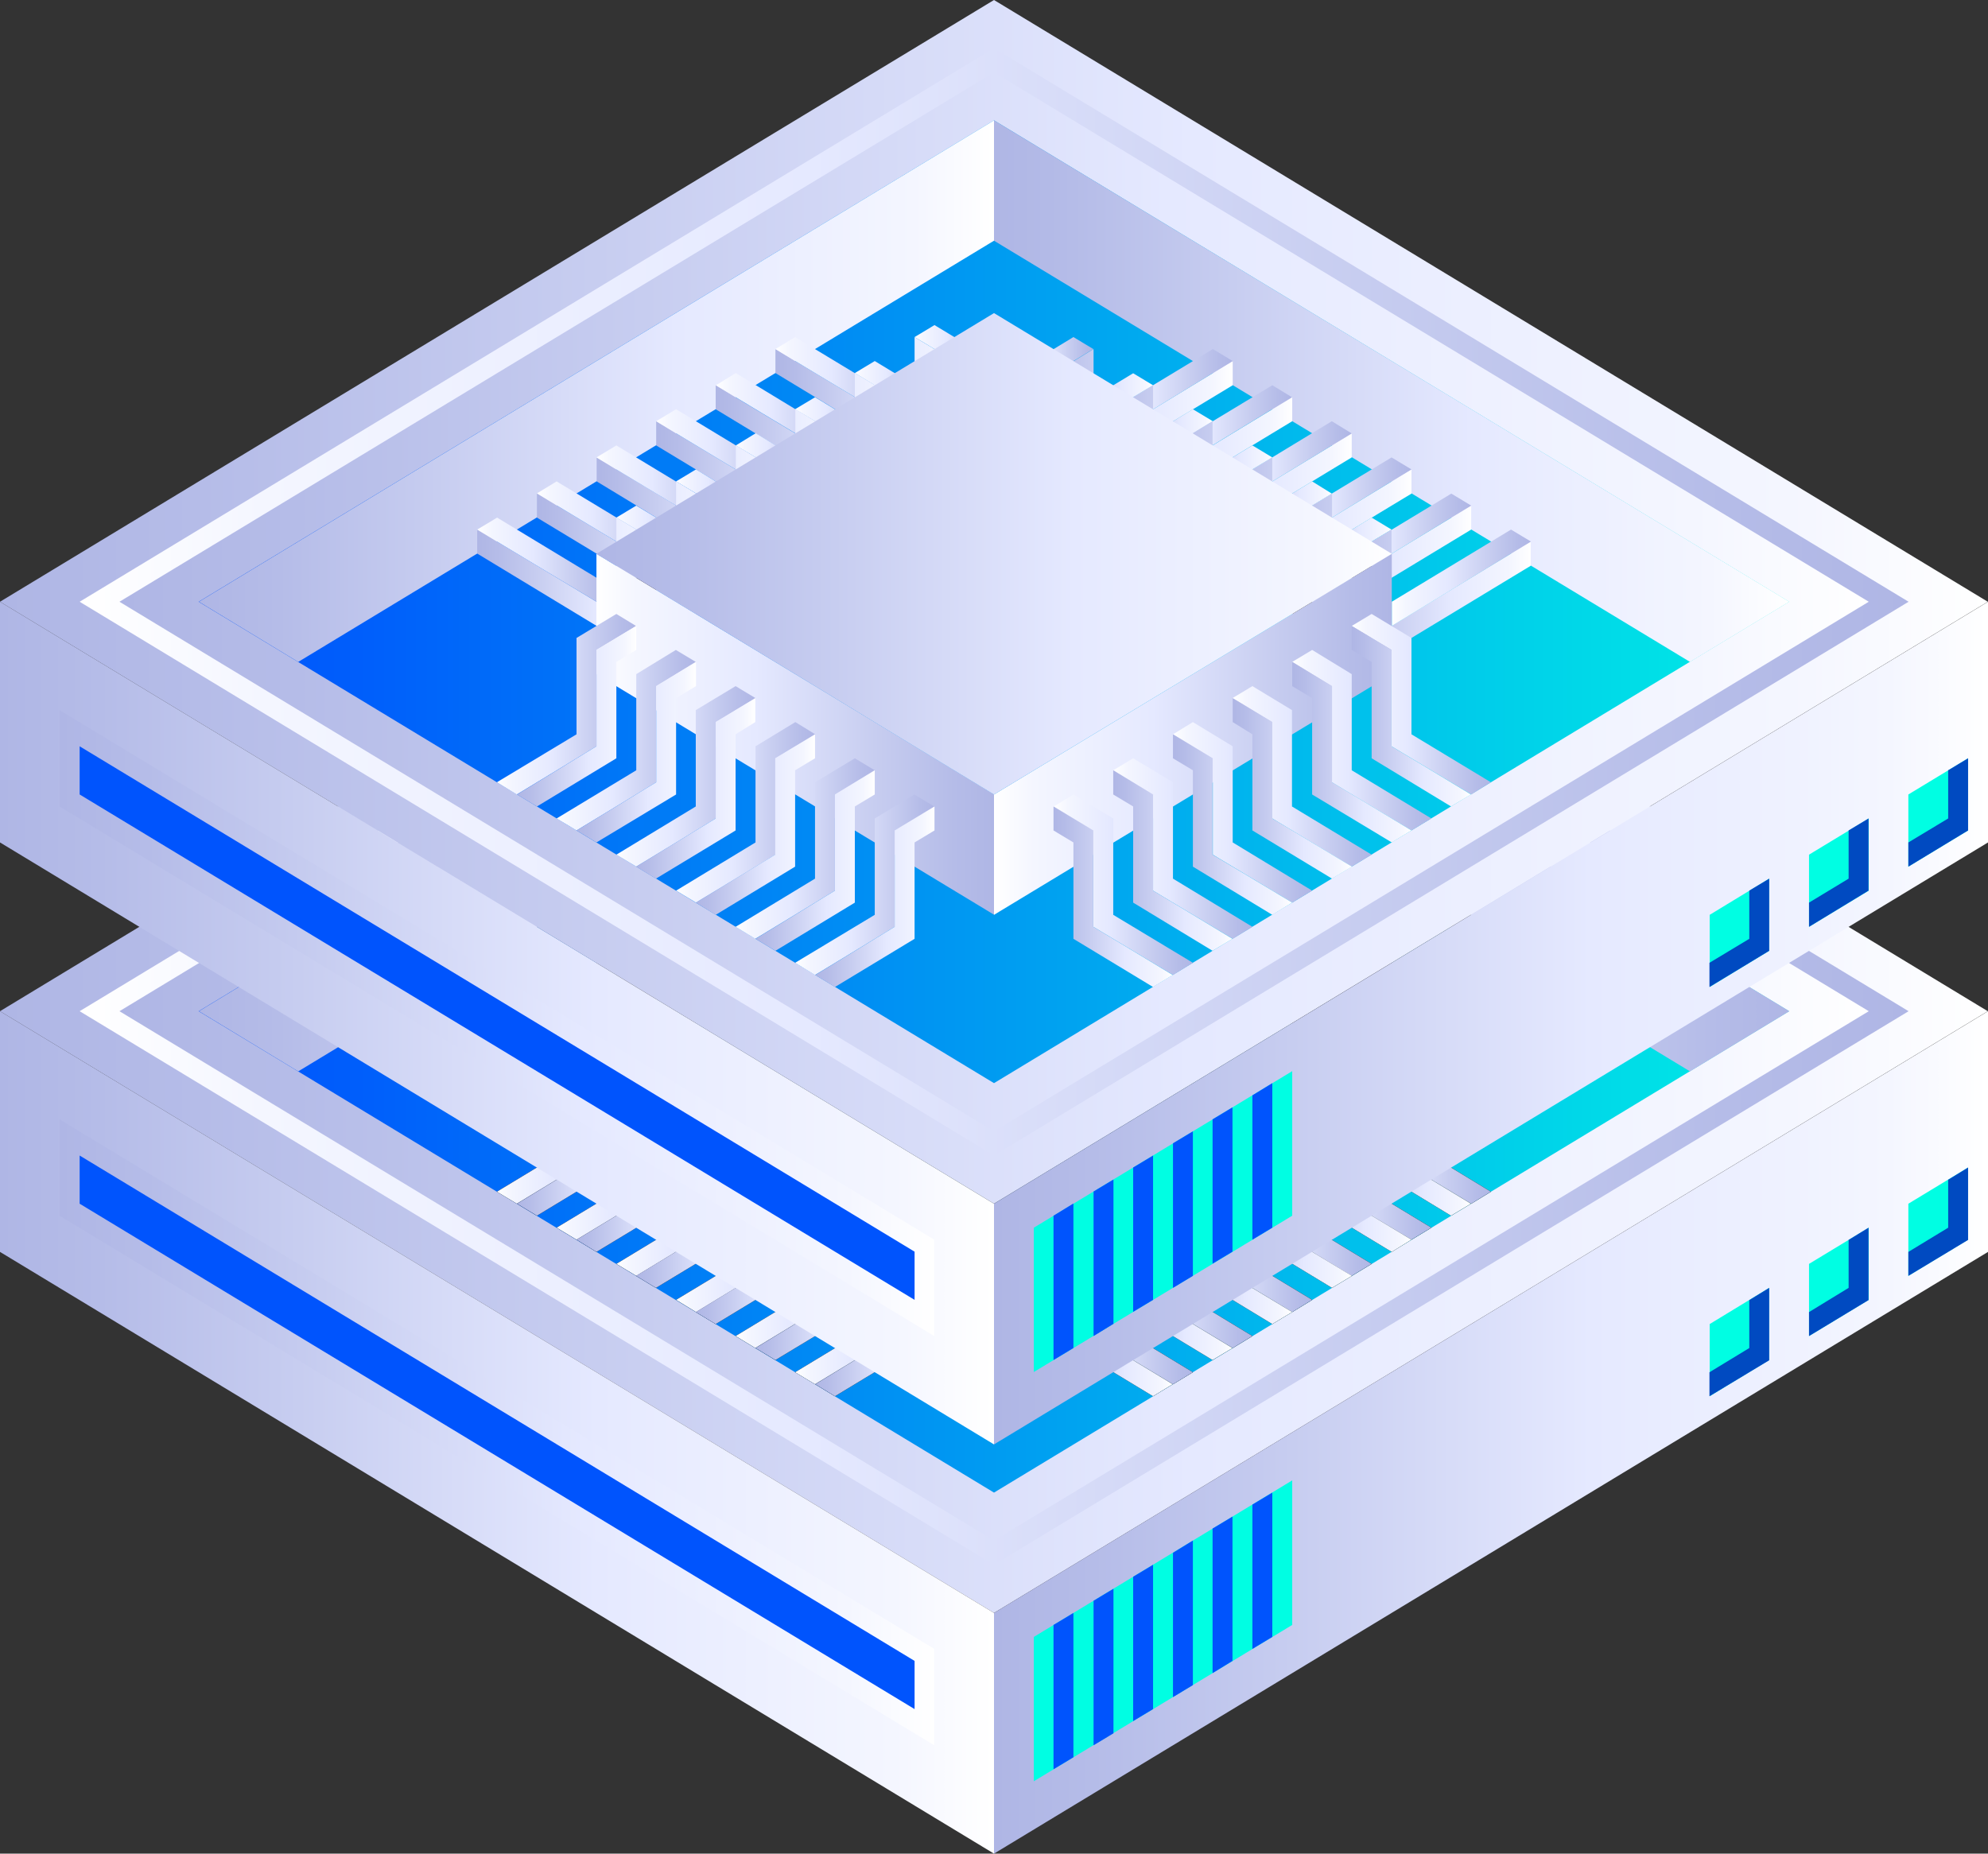 <?xml version="1.0" encoding="UTF-8"?><svg id="b" xmlns="http://www.w3.org/2000/svg" xmlns:xlink="http://www.w3.org/1999/xlink" viewBox="0 0 878.6 819.4"><rect x="0" y="0" width="878.6" height="819.4" fill="#333333" stroke="none"/><defs><linearGradient id="d" x1="0" y1="374.45" x2="878.5" y2="374.45" gradientTransform="translate(0 821.4) scale(1 -1)" gradientUnits="userSpaceOnUse"><stop offset="0" stop-color="#afb6e5"/><stop offset=".1" stop-color="#b5bce8"/><stop offset=".3" stop-color="#c7cdf0"/><stop offset=".6" stop-color="#e5e9ff"/><stop offset=".9" stop-color="#f4f6ff"/><stop offset="1" stop-color="#fff"/></linearGradient><linearGradient id="e" x1="843.5" y1="374.45" x2="35.2" y2="374.45" xlink:href="#d"/><linearGradient id="f" x1="52.8" x2="825.9" xlink:href="#d"/><linearGradient id="g" y1="188.2" x2="439.3" y2="188.2" xlink:href="#d"/><linearGradient id="h" x1="439.3" y1="188.2" x2="878.6" y2="188.2" xlink:href="#d"/><linearGradient id="i" x1="26.3" y1="188.25" x2="412.9" y2="188.25" xlink:href="#d"/><linearGradient id="j" x1="790.7" y1="374.45" x2="87.8" y2="374.45" gradientTransform="translate(0 821.4) scale(1 -1)" gradientUnits="userSpaceOnUse"><stop offset="0" stop-color="#00fee3"/><stop offset="0" stop-color="#00ede5"/><stop offset=".4" stop-color="#00abef"/><stop offset=".7" stop-color="#007cf6"/><stop offset=".9" stop-color="#005efb"/><stop offset="1" stop-color="#0054fd"/></linearGradient><linearGradient id="k" x1="87.9" y1="467.55" x2="439.3" y2="467.55" xlink:href="#d"/><linearGradient id="l" x1="790.8" y1="467.55" x2="439.3" y2="467.55" xlink:href="#d"/><linearGradient id="m" x1="281.1" y1="329.2" x2="219.6" y2="329.2" xlink:href="#d"/><linearGradient id="n" x1="228.5" y1="323.9" x2="281.2" y2="323.9" xlink:href="#d"/><linearGradient id="o" x1="307.5" y1="313.3" x2="246" y2="313.3" xlink:href="#d"/><linearGradient id="p" x1="254.8" y1="307.9" x2="307.6" y2="307.9" xlink:href="#d"/><linearGradient id="q" x1="333.9" y1="297.3" x2="272.4" y2="297.3" xlink:href="#d"/><linearGradient id="r" x1="281.1" y1="292" x2="333.8" y2="292" xlink:href="#d"/><linearGradient id="s" x1="360.3" y1="281.3" x2="298.8" y2="281.3" xlink:href="#d"/><linearGradient id="t" x1="307.5" y1="276" x2="360.2" y2="276" xlink:href="#d"/><linearGradient id="u" x1="386.6" y1="265.4" x2="325.1" y2="265.4" xlink:href="#d"/><linearGradient id="v" x1="333.9" y1="260.1" x2="386.6" y2="260.1" xlink:href="#d"/><linearGradient id="w" x1="412.9" y1="249.4" x2="351.4" y2="249.4" xlink:href="#d"/><linearGradient id="x" x1="360.3" y1="244.1" x2="413" y2="244.1" xlink:href="#d"/><linearGradient id="y" x1="658.9" y1="329.2" x2="597.4" y2="329.2" xlink:href="#d"/><linearGradient id="z" x1="597.4" y1="323.9" x2="650.1" y2="323.9" xlink:href="#d"/><linearGradient id="aa" x1="632.6" y1="313.3" x2="571.1" y2="313.3" xlink:href="#d"/><linearGradient id="ab" x1="571.1" y1="307.9" x2="623.8" y2="307.9" xlink:href="#d"/><linearGradient id="ac" x1="606.2" y1="297.3" x2="544.7" y2="297.3" xlink:href="#d"/><linearGradient id="ad" x1="544.8" y1="292" x2="597.5" y2="292" xlink:href="#d"/><linearGradient id="ae" x1="579.9" y1="281.3" x2="518.4" y2="281.3" xlink:href="#d"/><linearGradient id="af" x1="518.4" y1="276" x2="571.1" y2="276" xlink:href="#d"/><linearGradient id="ag" x1="553.5" y1="265.4" x2="492" y2="265.4" xlink:href="#d"/><linearGradient id="ah" x1="492" y1="260.1" x2="544.7" y2="260.1" xlink:href="#d"/><linearGradient id="ai" x1="527.2" y1="249.4" x2="465.7" y2="249.4" xlink:href="#d"/><linearGradient id="aj" x1="465.6" y1="244.1" x2="518.3" y2="244.1" xlink:href="#d"/><linearGradient id="ak" y1="555.35" y2="555.35" xlink:href="#d"/><linearGradient id="al" x1="843.5" y1="555.35" x2="35.2" y2="555.35" xlink:href="#d"/><linearGradient id="am" x1="52.8" y1="555.35" x2="825.9" y2="555.35" xlink:href="#d"/><linearGradient id="an" y1="369.15" x2="439.3" y2="369.15" xlink:href="#d"/><linearGradient id="ao" x1="439.3" y1="369.15" x2="878.6" y2="369.15" xlink:href="#d"/><linearGradient id="ap" x1="26.3" y1="369.15" x2="412.9" y2="369.15" xlink:href="#d"/><linearGradient id="aq" y1="555.4" y2="555.4" xlink:href="#j"/><linearGradient id="ar" x1="87.9" y1="648.5" x2="439.3" y2="648.5" xlink:href="#d"/><linearGradient id="as" x1="439.3" y1="648.5" x2="790.8" y2="648.5" xlink:href="#d"/><linearGradient id="at" x1="439.3" y1="667.1" x2="404.2" y2="667.1" xlink:href="#d"/><linearGradient id="au" x1="342.7" y1="643.15" x2="430.5" y2="643.15" xlink:href="#d"/><linearGradient id="av" x1="404.2" y1="651.15" x2="342.7" y2="651.15" xlink:href="#d"/><linearGradient id="aw" x1="413" y1="651.15" x2="377.8" y2="651.15" xlink:href="#d"/><linearGradient id="ax" x1="316.3" y1="627.2" x2="404.2" y2="627.2" xlink:href="#d"/><linearGradient id="ay" x1="377.9" y1="635.2" x2="316.4" y2="635.2" xlink:href="#d"/><linearGradient id="az" x1="386.6" y1="635.15" x2="351.4" y2="635.15" xlink:href="#d"/><linearGradient id="ba" x1="290" y1="611.25" x2="377.9" y2="611.25" xlink:href="#d"/><linearGradient id="bb" x1="351.5" y1="619.2" x2="290" y2="619.2" xlink:href="#d"/><linearGradient id="bc" x1="360.3" y1="619.25" x2="325.2" y2="619.25" xlink:href="#d"/><linearGradient id="bd" x1="263.7" y1="595.25" x2="351.5" y2="595.25" xlink:href="#d"/><linearGradient id="be" x1="325.1" y1="603.25" x2="263.6" y2="603.25" xlink:href="#d"/><linearGradient id="bf" x1="333.9" y1="603.25" x2="298.8" y2="603.25" xlink:href="#d"/><linearGradient id="bg" x1="237.3" y1="579.35" x2="325.1" y2="579.35" xlink:href="#d"/><linearGradient id="bh" x1="298.8" y1="587.3" x2="237.3" y2="587.3" xlink:href="#d"/><linearGradient id="bi" x1="307.6" y1="587.3" x2="272.4" y2="587.3" xlink:href="#d"/><linearGradient id="bj" x1="210.9" y1="563.35" x2="298.8" y2="563.35" xlink:href="#d"/><linearGradient id="bk" x1="272.4" y1="571.35" x2="210.9" y2="571.35" xlink:href="#d"/><linearGradient id="bl" x1="439.4" y1="496.8" x2="263.6" y2="496.8" xlink:href="#d"/><linearGradient id="bm" x1="483.2" y1="661.75" x2="448.1" y2="661.75" xlink:href="#d"/><linearGradient id="bn" x1="456.9" y1="637.85" x2="544.8" y2="637.85" xlink:href="#d"/><linearGradient id="bo" x1="544.8" y1="645.8" x2="483.3" y2="645.8" xlink:href="#d"/><linearGradient id="bp" x1="474.5" y1="645.8" x2="509.6" y2="645.8" xlink:href="#d"/><linearGradient id="bq" x1="483.3" y1="621.85" x2="571.1" y2="621.85" xlink:href="#d"/><linearGradient id="br" x1="571" y1="629.85" x2="509.5" y2="629.85" xlink:href="#d"/><linearGradient id="bs" x1="500.8" y1="629.85" x2="536" y2="629.85" xlink:href="#d"/><linearGradient id="bt" x1="509.5" y1="605.9" x2="597.4" y2="605.9" xlink:href="#d"/><linearGradient id="bu" x1="597.4" y1="613.9" x2="535.9" y2="613.9" xlink:href="#d"/><linearGradient id="bv" x1="527.1" y1="613.85" x2="562.3" y2="613.85" xlink:href="#d"/><linearGradient id="bw" x1="535.9" y1="589.95" x2="623.8" y2="589.95" xlink:href="#d"/><linearGradient id="bx" x1="623.8" y1="597.9" x2="562.3" y2="597.9" xlink:href="#d"/><linearGradient id="by" x1="553.5" y1="597.95" x2="588.6" y2="597.95" xlink:href="#d"/><linearGradient id="bz" x1="562.3" y1="573.95" x2="650.2" y2="573.95" xlink:href="#d"/><linearGradient id="ca" x1="650.2" y1="581.95" x2="588.7" y2="581.95" xlink:href="#d"/><linearGradient id="cb" x1="579.9" y1="581.95" x2="615" y2="581.95" xlink:href="#d"/><linearGradient id="cc" x1="588.7" y1="558.05" x2="676.5" y2="558.05" xlink:href="#d"/><linearGradient id="cd" x1="676.6" y1="566" x2="615.1" y2="566" xlink:href="#d"/><linearGradient id="ce" x1="615.1" y1="496.8" x2="439.3" y2="496.8" xlink:href="#d"/><linearGradient id="cf" x1="281.1" y1="510.1" x2="219.6" y2="510.1" xlink:href="#d"/><linearGradient id="cg" x1="228.5" y1="504.8" x2="281.2" y2="504.8" xlink:href="#d"/><linearGradient id="ch" x1="307.5" y1="494.2" x2="246" y2="494.2" xlink:href="#d"/><linearGradient id="ci" x1="254.8" y1="488.9" x2="307.6" y2="488.9" xlink:href="#d"/><linearGradient id="cj" x1="333.9" y1="478.2" x2="272.4" y2="478.2" xlink:href="#d"/><linearGradient id="ck" x1="281.1" y1="472.9" x2="333.8" y2="472.9" xlink:href="#d"/><linearGradient id="cl" x1="360.3" y1="462.3" x2="298.8" y2="462.3" xlink:href="#d"/><linearGradient id="cm" x1="307.5" y1="456.9" x2="360.2" y2="456.9" xlink:href="#d"/><linearGradient id="cn" x1="386.6" y1="446.3" x2="325.1" y2="446.3" xlink:href="#d"/><linearGradient id="co" x1="333.9" y1="441" x2="386.6" y2="441" xlink:href="#d"/><linearGradient id="cp" x1="412.9" y1="430.3" x2="351.4" y2="430.3" xlink:href="#d"/><linearGradient id="cq" x1="360.3" y1="425" x2="413" y2="425" xlink:href="#d"/><linearGradient id="cr" x1="658.9" y1="510.1" x2="597.4" y2="510.1" xlink:href="#d"/><linearGradient id="cs" x1="597.4" y1="504.8" x2="650.1" y2="504.8" xlink:href="#d"/><linearGradient id="ct" x1="632.6" y1="494.2" x2="571.1" y2="494.2" xlink:href="#d"/><linearGradient id="cu" x1="571.1" y1="488.9" x2="623.8" y2="488.9" xlink:href="#d"/><linearGradient id="cv" x1="606.2" y1="478.2" x2="544.7" y2="478.2" xlink:href="#d"/><linearGradient id="cw" x1="544.8" y1="472.9" x2="597.5" y2="472.9" xlink:href="#d"/><linearGradient id="cx" x1="579.9" y1="462.3" x2="518.4" y2="462.3" xlink:href="#d"/><linearGradient id="cy" x1="518.4" y1="456.9" x2="571.1" y2="456.9" xlink:href="#d"/><linearGradient id="cz" x1="553.5" y1="446.3" x2="492" y2="446.3" xlink:href="#d"/><linearGradient id="da" x1="492" y1="441" x2="544.7" y2="441" xlink:href="#d"/><linearGradient id="db" x1="527.2" y1="430.3" x2="465.7" y2="430.3" xlink:href="#d"/><linearGradient id="dc" x1="465.6" y1="425" x2="518.3" y2="425" xlink:href="#d"/><linearGradient id="dd" x1="263.6" y1="576.6" x2="615.1" y2="576.6" xlink:href="#d"/></defs><g id="c"><polygon points="0 447 439.3 180.9 878.5 447 439.3 713 0 447" style="fill:url(#d);"/><polygon points="439.3 691.7 35.2 447 439.3 202.2 843.5 447 439.3 691.7" style="fill:url(#e);"/><polygon points="439.3 681 52.8 447 439.3 212.9 825.9 447 439.3 681" style="fill:url(#f);"/><polygon points="0 447 0 553.4 439.3 819.4 439.3 713 0 447" style="fill:url(#g);"/><polygon points="439.3 819.4 878.6 553.4 878.6 447 439.3 713 439.3 819.4" style="fill:url(#h);"/><polygon points="843.4 532.1 843.4 564 869.8 548 869.8 516.1 843.4 532.1" style="fill:#00fee3;"/><polygon points="799.5 558.7 799.5 590.6 825.9 574.6 825.9 542.7 799.5 558.7" style="fill:#00fee3;"/><polygon points="755.6 585.3 755.6 617.2 781.9 601.2 781.9 569.3 755.6 585.3" style="fill:#00fee3;"/><polygon points="26.3 494.8 26.3 537.4 412.9 771.5 412.9 728.9 26.3 494.8" style="fill:url(#i);"/><polygon points="35.2 510.8 35.2 532.1 404.2 755.5 404.2 734.2 35.2 510.8" style="fill:#0054fd;"/><polygon points="456.9 723.6 456.9 787.4 571.1 718.3 571.1 654.4 456.9 723.6" style="fill:#00fee3;"/><polygon points="465.6 718.3 465.6 782.1 474.4 776.8 474.4 713 465.6 718.3" style="fill:#0054fd;"/><polygon points="483.3 707.6 483.3 771.5 492.1 766.2 492.1 702.3 483.3 707.6" style="fill:#0054fd;"/><polygon points="500.8 697 500.8 760.8 509.6 755.5 509.6 691.7 500.8 697" style="fill:#0054fd;"/><polygon points="518.4 686.4 518.4 750.2 527.2 744.9 527.2 681 518.4 686.4" style="fill:#0054fd;"/><polygon points="535.9 675.7 535.9 739.6 544.7 734.2 544.7 670.4 535.9 675.7" style="fill:#0054fd;"/><polygon points="553.5 665.1 553.5 728.9 562.3 723.6 562.3 659.8 553.5 665.1" style="fill:#0054fd;"/><polygon points="87.8 447 439.3 659.8 790.7 447 439.3 234.1 87.8 447" style="fill:url(#j);"/><polygon points="439.3 234.1 439.3 287.3 131.8 473.6 87.9 447 439.3 234.1" style="fill:url(#k);"/><polygon points="439.3 234.1 439.3 287.3 746.9 473.6 790.8 447 439.3 234.1" style="fill:url(#l);"/><polygon points="413 324.6 439.3 340.5 430.5 345.9 404.2 329.9 413 324.6"/><polygon points="430.5 345.9 430.5 356.5 412.9 345.9 412.9 388.4 342.7 345.9 342.7 335.2 404.2 372.5 404.2 329.9 430.5 345.9"/><polygon points="404.1 361.8 404.1 372.5 342.6 335.2 351.4 329.9 404.1 361.8"/><polygon points="421.7 351.2 421.7 383.1 412.9 388.4 412.9 345.9 421.7 351.2"/><polygon points="386.6 340.5 413 356.5 404.2 361.8 377.8 345.9 386.6 340.5"/><polygon points="404.1 361.8 404.1 372.5 386.6 361.8 386.6 404.4 316.3 361.8 316.3 351.2 377.8 388.4 377.8 345.9 404.1 361.8"/><polygon points="377.8 377.8 377.8 388.4 316.3 351.2 325 345.9 377.8 377.8"/><polygon points="395.4 367.2 395.4 399.1 386.6 404.4 386.6 361.8 395.4 367.2"/><polygon points="360.2 356.5 386.6 372.5 377.8 377.8 351.4 361.8 360.2 356.5"/><polygon points="377.8 377.8 377.8 388.4 360.2 377.8 360.2 420.4 289.9 377.8 289.9 367.2 351.4 404.4 351.4 361.8 377.8 377.8"/><polygon points="351.5 393.8 351.5 404.4 290 367.2 298.8 361.8 351.5 393.8"/><polygon points="369 383.1 369 415 360.3 420.4 360.3 377.8 369 383.1"/><polygon points="333.8 372.5 360.2 388.4 351.4 393.8 325.1 377.8 333.8 372.5"/><polygon points="351.5 393.8 351.5 404.4 333.9 393.8 333.9 436.3 263.6 393.8 263.6 383.1 325.1 420.4 325.1 377.8 351.5 393.8"/><polygon points="325.1 409.7 325.1 420.4 263.6 383.1 272.4 377.8 325.1 409.7"/><polygon points="342.7 399.1 342.7 431 333.9 436.3 333.9 393.8 342.7 399.1"/><polygon points="307.6 388.4 333.9 404.4 325.1 409.7 298.8 393.8 307.6 388.4"/><polygon points="325.1 409.7 325.1 420.4 307.5 409.7 307.5 452.3 237.3 409.7 237.3 399.1 298.8 436.3 298.8 393.8 325.1 409.7"/><polygon points="298.7 425.7 298.7 436.3 237.2 399.1 246 393.8 298.7 425.7"/><polygon points="316.3 415 316.3 447 307.5 452.3 307.5 409.7 316.3 415"/><polygon points="281.2 404.4 307.5 420.4 298.8 425.7 272.4 409.7 281.2 404.4"/><polygon points="298.7 425.7 298.7 436.3 281.2 425.7 281.2 468.2 210.9 425.7 210.9 415 272.4 452.3 272.4 409.7 298.7 425.7"/><polygon points="272.4 441.6 272.4 452.3 210.9 415 219.6 409.7 272.4 441.6"/><polygon points="289.9 431 289.9 462.9 281.1 468.2 281.1 425.7 289.9 431"/><polygon points="263.6 425.7 263.6 478.9 439.4 585.3 439.4 532.1 263.6 425.7"/><polygon points="474.4 329.9 448.1 345.9 456.9 351.2 474.4 340.5 483.2 335.2 474.4 329.9"/><polygon points="456.9 351.2 456.9 361.8 474.5 351.2 474.5 393.8 544.8 351.2 544.8 340.5 483.3 377.8 483.3 335.2 456.9 351.2"/><polygon points="483.3 367.2 483.3 377.8 544.8 340.5 536 335.2 483.3 367.2"/><polygon points="465.6 356.5 465.6 388.4 474.4 393.8 474.4 351.2 465.6 356.5"/><polygon points="500.8 345.9 474.5 361.8 483.3 367.2 500.8 356.5 509.6 351.2 500.8 345.9"/><polygon points="483.3 367.2 483.3 377.8 500.8 367.2 500.8 409.7 571.1 367.2 571.1 356.5 509.6 393.8 509.6 351.2 483.3 367.2"/><polygon points="509.5 383.1 509.5 393.8 571 356.5 562.3 351.2 509.5 383.1"/><polygon points="492 372.5 492 404.4 500.8 409.7 500.8 367.2 492 372.5"/><polygon points="527.2 361.8 500.8 377.8 509.6 383.1 527.2 372.5 536 367.2 527.2 361.8"/><polygon points="509.5 383.1 509.5 393.8 527.1 383.1 527.1 425.7 597.4 383.1 597.4 372.5 535.9 409.7 535.9 367.2 509.5 383.1"/><polygon points="535.9 399.1 535.9 409.7 597.4 372.5 588.6 367.2 535.9 399.1"/><polygon points="518.4 388.4 518.4 420.4 527.2 425.7 527.2 383.1 518.4 388.4"/><polygon points="553.5 377.8 527.1 393.8 535.9 399.1 553.5 388.4 562.3 383.1 553.5 377.8"/><polygon points="535.9 399.1 535.9 409.7 553.5 399.1 553.5 441.6 623.8 399.1 623.8 388.4 562.3 425.7 562.3 383.1 535.9 399.1"/><polygon points="562.3 415 562.3 425.7 623.8 388.4 615 383.1 562.3 415"/><polygon points="544.8 404.4 544.8 436.3 553.5 441.6 553.5 399.1 544.8 404.4"/><polygon points="579.9 393.8 553.5 409.7 562.3 415 579.9 404.4 588.6 399.1 579.9 393.8"/><polygon points="562.3 415 562.3 425.7 579.9 415 579.9 457.6 650.2 415 650.2 404.4 588.7 441.6 588.7 399.1 562.3 415"/><polygon points="588.7 431 588.7 441.6 650.2 404.4 641.4 399.1 588.7 431"/><polygon points="571.1 420.4 571.1 452.3 579.9 457.6 579.9 415 571.1 420.4"/><polygon points="606.2 409.7 579.9 425.7 588.7 431 606.2 420.4 615 415 606.2 409.7"/><polygon points="588.7 431 588.7 441.6 606.3 431 606.3 473.6 676.5 431 676.5 420.4 615 457.6 615 415 588.7 431"/><polygon points="615.1 447 615.1 457.6 676.6 420.4 667.8 415 615.1 447"/><polygon points="597.4 436.3 597.4 468.2 606.2 473.6 606.2 431 597.4 436.3"/><polygon points="615.1 425.7 615.1 478.9 439.3 585.3 439.3 532.1 615.1 425.7"/><polygon points="272.4 452.3 254.8 462.9 254.8 505.5 219.6 526.8 228.4 532.1 263.6 510.8 263.6 468.2 281.1 457.6 272.4 452.3"/><polygon points="281.2 457.6 281.2 468.2 272.4 473.6 272.4 516.1 237.3 537.4 228.5 532.1 263.6 510.8 263.6 468.2 281.2 457.6"/><polygon points="298.7 468.2 281.2 478.9 281.2 521.4 246 542.7 254.8 548 290 526.8 290 484.2 307.5 473.6 298.7 468.2"/><polygon points="307.6 473.6 307.6 484.2 298.8 489.5 298.8 532.1 263.6 553.4 254.8 548 290 526.8 290 484.2 307.6 473.6"/><polygon points="325.1 484.2 307.5 494.8 307.5 537.4 272.4 558.7 281.2 564 316.3 542.7 316.3 500.2 333.9 489.5 325.1 484.2"/><polygon points="333.8 489.5 333.8 500.2 325.1 505.5 325.1 548 289.9 569.3 281.1 564 316.3 542.7 316.3 500.2 333.8 489.5"/><polygon points="351.5 500.2 333.9 510.8 333.9 553.4 298.8 574.6 307.6 580 342.7 558.7 342.7 516.1 360.3 505.5 351.5 500.2"/><polygon points="360.2 505.5 360.2 516.1 351.4 521.4 351.4 564 316.3 585.3 307.5 580 342.6 558.7 342.6 516.1 360.2 505.5"/><polygon points="377.8 516.1 360.2 526.8 360.2 569.3 325.1 590.6 333.8 595.9 369 574.6 369 532.1 386.6 521.4 377.8 516.1"/><polygon points="386.6 521.4 386.6 532.1 377.8 537.4 377.8 580 342.7 601.2 333.9 595.9 369 574.6 369 532.1 386.6 521.4"/><polygon points="404.1 532.1 386.6 542.7 386.6 585.3 351.4 606.6 360.2 611.9 395.4 590.6 395.4 548 412.9 537.4 404.1 532.1"/><polygon points="413 537.4 413 548 404.2 553.4 404.2 595.9 369 617.2 360.3 611.9 395.4 590.6 395.4 548 413 537.4"/><polygon points="606.2 452.3 623.8 462.9 623.8 505.5 658.9 526.8 650.2 532.1 615 510.8 615 468.2 597.4 457.6 606.2 452.3"/><polygon points="597.4 457.6 597.4 468.2 606.2 473.6 606.2 516.1 641.3 537.4 650.1 532.1 615 510.8 615 468.2 597.4 457.6"/><polygon points="579.9 468.2 597.4 478.9 597.4 521.4 632.6 542.7 623.8 548 588.6 526.8 588.6 484.2 571.1 473.6 579.9 468.2"/><polygon points="571.1 473.6 571.1 484.2 579.9 489.5 579.9 532.1 615.1 553.4 623.8 548 588.7 526.8 588.7 484.2 571.1 473.6"/><polygon points="553.5 484.2 571 494.8 571 537.4 606.2 558.7 597.4 564 562.3 542.7 562.3 500.2 544.7 489.5 553.5 484.2"/><polygon points="544.8 489.5 544.8 500.2 553.5 505.5 553.5 548 588.7 569.3 597.5 564 562.3 542.7 562.3 500.2 544.8 489.5"/><polygon points="527.2 500.2 544.8 510.8 544.8 553.4 579.9 574.6 571.1 580 536 558.7 536 516.1 518.4 505.5 527.2 500.2"/><polygon points="518.4 505.5 518.4 516.1 527.2 521.4 527.2 564 562.3 585.3 571.1 580 535.9 558.7 535.9 516.1 518.4 505.5"/><polygon points="500.8 516.1 518.4 526.8 518.4 569.3 553.5 590.6 544.8 595.9 509.6 574.6 509.6 532.1 492 521.4 500.8 516.1"/><polygon points="492 521.4 492 532.1 500.8 537.4 500.8 580 535.9 601.2 544.7 595.9 509.6 574.6 509.6 532.1 492 521.4"/><polygon points="474.4 532.1 492 542.7 492 585.3 527.2 606.6 518.4 611.9 483.2 590.6 483.2 548 465.7 537.4 474.4 532.1"/><polygon points="465.6 537.4 465.6 548 474.4 553.4 474.4 595.9 509.6 617.2 518.3 611.9 483.2 590.6 483.2 548 465.6 537.4"/><polygon points="439.3 319.3 263.6 425.7 439.3 532.1 615.1 425.7 439.3 319.3"/><polygon points="272.4 452.3 254.8 462.9 254.8 505.5 219.6 526.8 228.4 532.1 263.6 510.8 263.6 468.2 281.1 457.6 272.4 452.3" style="fill:url(#m);"/><polygon points="281.2 457.6 281.2 468.2 272.4 473.6 272.4 516.1 237.3 537.4 228.5 532.1 263.6 510.8 263.6 468.2 281.2 457.6" style="fill:url(#n);"/><polygon points="298.7 468.2 281.2 478.9 281.2 521.4 246 542.7 254.8 548 290 526.8 290 484.2 307.5 473.6 298.7 468.2" style="fill:url(#o);"/><polygon points="307.6 473.6 307.6 484.2 298.8 489.5 298.8 532.1 263.6 553.4 254.8 548 290 526.8 290 484.2 307.6 473.6" style="fill:url(#p);"/><polygon points="325.1 484.2 307.5 494.8 307.5 537.4 272.4 558.7 281.2 564 316.3 542.7 316.3 500.2 333.9 489.5 325.1 484.2" style="fill:url(#q);"/><polygon points="333.8 489.5 333.8 500.2 325.1 505.5 325.1 548 289.9 569.3 281.1 564 316.3 542.7 316.3 500.2 333.8 489.5" style="fill:url(#r);"/><polygon points="351.5 500.2 333.9 510.8 333.9 553.4 298.8 574.6 307.6 580 342.7 558.7 342.7 516.1 360.3 505.5 351.5 500.2" style="fill:url(#s);"/><polygon points="360.2 505.5 360.2 516.1 351.4 521.4 351.4 564 316.3 585.3 307.5 580 342.6 558.7 342.6 516.1 360.2 505.5" style="fill:url(#t);"/><polygon points="377.8 516.1 360.2 526.8 360.2 569.3 325.1 590.6 333.8 595.9 369 574.6 369 532.1 386.6 521.4 377.8 516.1" style="fill:url(#u);"/><polygon points="386.6 521.4 386.6 532.1 377.8 537.4 377.8 580 342.7 601.2 333.9 595.9 369 574.6 369 532.1 386.6 521.4" style="fill:url(#v);"/><polygon points="404.1 532.1 386.6 542.7 386.6 585.3 351.4 606.6 360.2 611.9 395.4 590.6 395.4 548 412.9 537.4 404.1 532.1" style="fill:url(#w);"/><polygon points="413 537.4 413 548 404.2 553.4 404.2 595.9 369 617.2 360.3 611.9 395.4 590.6 395.4 548 413 537.4" style="fill:url(#x);"/><polygon points="606.2 452.3 623.8 462.9 623.8 505.5 658.9 526.8 650.2 532.1 615 510.8 615 468.2 597.4 457.6 606.2 452.3" style="fill:url(#y);"/><polygon points="597.4 457.6 597.4 468.2 606.2 473.6 606.2 516.1 641.3 537.4 650.1 532.1 615 510.8 615 468.2 597.4 457.6" style="fill:url(#z);"/><polygon points="579.9 468.2 597.4 478.9 597.4 521.4 632.6 542.7 623.8 548 588.6 526.8 588.6 484.2 571.1 473.6 579.9 468.2" style="fill:url(#aa);"/><polygon points="571.1 473.6 571.1 484.2 579.9 489.5 579.9 532.1 615.1 553.4 623.8 548 588.7 526.8 588.7 484.2 571.1 473.6" style="fill:url(#ab);"/><polygon points="553.5 484.2 571 494.8 571 537.4 606.2 558.7 597.4 564 562.3 542.7 562.3 500.2 544.7 489.5 553.5 484.2" style="fill:url(#ac);"/><polygon points="544.8 489.5 544.8 500.2 553.5 505.5 553.5 548 588.7 569.3 597.5 564 562.3 542.7 562.3 500.2 544.8 489.5" style="fill:url(#ad);"/><polygon points="527.2 500.2 544.8 510.8 544.8 553.4 579.9 574.6 571.1 580 536 558.7 536 516.1 518.4 505.5 527.2 500.2" style="fill:url(#ae);"/><polygon points="518.4 505.5 518.4 516.1 527.2 521.4 527.2 564 562.3 585.3 571.1 580 535.9 558.7 535.9 516.1 518.4 505.5" style="fill:url(#af);"/><polygon points="500.8 516.1 518.4 526.8 518.4 569.3 553.5 590.6 544.8 595.9 509.6 574.6 509.6 532.1 492 521.4 500.8 516.1" style="fill:url(#ag);"/><polygon points="492 521.4 492 532.1 500.8 537.4 500.8 580 535.9 601.2 544.7 595.9 509.6 574.6 509.6 532.1 492 521.4" style="fill:url(#ah);"/><polygon points="474.4 532.1 492 542.7 492 585.3 527.2 606.6 518.4 611.9 483.2 590.6 483.2 548 465.7 537.4 474.4 532.1" style="fill:url(#ai);"/><polygon points="465.6 537.4 465.6 548 474.4 553.4 474.4 595.9 509.6 617.2 518.3 611.9 483.2 590.6 483.2 548 465.6 537.4" style="fill:url(#aj);"/><polygon points="0 266 439.3 0 878.5 266 439.3 532.1 0 266" style="fill:url(#ak);"/><polygon points="439.3 510.8 35.2 266 439.3 21.3 843.5 266 439.3 510.8" style="fill:url(#al);"/><polygon points="439.3 500.1 52.8 266 439.3 32 825.9 266 439.3 500.1" style="fill:url(#am);"/><polygon points="0 266 0 372.4 439.3 638.5 439.3 532.1 0 266" style="fill:url(#an);"/><polygon points="439.3 638.5 878.6 372.4 878.6 266 439.3 532.1 439.3 638.5" style="fill:url(#ao);"/><polygon points="843.4 351.2 843.4 383.1 869.8 367.1 869.8 335.2 843.4 351.2" style="fill:#00fee3;"/><polygon points="799.5 377.8 799.5 409.7 825.9 393.7 825.9 361.8 799.5 377.8" style="fill:#00fee3;"/><polygon points="755.6 404.4 755.6 436.3 781.9 420.3 781.9 388.4 755.6 404.4" style="fill:#00fee3;"/><polygon points="26.3 313.9 26.3 356.5 412.9 590.6 412.9 548 26.3 313.9" style="fill:url(#ap);"/><polygon points="35.2 329.9 35.2 351.2 404.2 574.6 404.2 553.3 35.2 329.9" style="fill:#0054fd;"/><polygon points="456.9 542.7 456.9 606.5 571.1 537.4 571.1 473.5 456.9 542.7" style="fill:#00fee3;"/><polygon points="465.6 537.4 465.6 601.2 474.4 595.9 474.4 532 465.6 537.4" style="fill:#0054fd;"/><polygon points="483.3 526.7 483.3 590.6 492.1 585.2 492.1 521.4 483.3 526.7" style="fill:#0054fd;"/><polygon points="500.8 516.1 500.8 579.9 509.6 574.6 509.6 510.8 500.8 516.1" style="fill:#0054fd;"/><polygon points="518.4 505.4 518.4 569.3 527.2 564 527.2 500.1 518.4 505.4" style="fill:#0054fd;"/><polygon points="535.9 494.8 535.9 558.6 544.7 553.3 544.7 489.5 535.9 494.8" style="fill:#0054fd;"/><polygon points="553.5 484.2 553.5 548 562.3 542.7 562.3 478.8 553.5 484.2" style="fill:#0054fd;"/><polygon points="87.8 266 439.3 478.8 790.7 266 439.3 53.2 87.8 266" style="fill:url(#aq);"/><polygon points="439.3 53.2 439.3 106.4 131.8 292.6 87.9 266 439.3 53.2" style="fill:url(#ar);"/><polygon points="439.3 53.2 439.3 106.4 746.9 292.6 790.8 266 439.3 53.2" style="fill:url(#as);"/><polygon points="413 143.7 439.3 159.6 430.6 164.9 413 154.3 404.2 149 413 143.7" style="fill:url(#at);"/><polygon points="430.5 164.9 430.5 175.6 413 164.9 413 207.5 342.7 164.9 342.7 154.3 404.2 191.5 404.2 149 430.5 164.9" style="fill:url(#au);"/><polygon points="404.2 180.9 404.2 191.5 342.7 154.3 351.4 149 404.2 180.9" style="fill:url(#av);"/><polygon points="421.8 170.3 421.8 202.2 413 207.5 413 165 421.8 170.3"/><polygon points="386.6 159.6 413 175.6 404.2 180.9 386.6 170.3 377.8 164.9 386.6 159.6" style="fill:url(#aw);"/><polygon points="404.2 180.9 404.2 191.5 386.6 180.9 386.6 223.5 316.3 180.9 316.3 170.3 377.8 207.5 377.8 164.9 404.2 180.9" style="fill:url(#ax);"/><polygon points="377.9 196.9 377.9 207.5 316.4 170.3 325.2 164.9 377.9 196.9" style="fill:url(#ay);"/><polygon points="395.4 186.2 395.4 218.2 386.7 223.5 386.7 180.9 395.4 186.2"/><polygon points="360.2 175.6 386.6 191.5 377.8 196.9 360.2 186.2 351.4 180.9 360.2 175.6" style="fill:url(#az);"/><polygon points="377.9 196.9 377.9 207.5 360.3 196.9 360.3 239.4 290 196.9 290 186.2 351.5 223.5 351.5 180.9 377.9 196.9" style="fill:url(#ba);"/><polygon points="351.5 212.8 351.5 223.5 290 186.2 298.8 180.9 351.5 212.8" style="fill:url(#bb);"/><polygon points="369.1 202.2 369.1 234.1 360.3 239.4 360.3 196.9 369.1 202.2"/><polygon points="334 191.5 360.3 207.5 351.5 212.8 334 202.2 325.2 196.9 334 191.5" style="fill:url(#bc);"/><polygon points="351.5 212.8 351.5 223.5 333.9 212.8 333.9 255.4 263.7 212.8 263.7 202.2 325.2 239.4 325.2 196.9 351.5 212.8" style="fill:url(#bd);"/><polygon points="325.1 228.8 325.1 239.4 263.6 202.2 272.4 196.9 325.1 228.8" style="fill:url(#be);"/><polygon points="342.7 218.2 342.7 250.1 333.9 255.4 333.9 212.8 342.7 218.2"/><polygon points="307.6 207.5 333.9 223.5 325.2 228.8 307.6 218.1 298.8 212.8 307.6 207.5" style="fill:url(#bf);"/><polygon points="325.1 228.8 325.1 239.4 307.6 228.8 307.6 271.3 237.3 228.8 237.3 218.1 298.8 255.4 298.8 212.8 325.1 228.8" style="fill:url(#bg);"/><polygon points="298.8 244.7 298.8 255.4 237.3 218.1 246 212.8 298.8 244.7" style="fill:url(#bh);"/><polygon points="316.3 234.1 316.3 266 307.5 271.4 307.5 228.8 316.3 234.1"/><polygon points="281.2 223.5 307.6 239.4 298.8 244.7 281.2 234.1 272.4 228.8 281.2 223.5" style="fill:url(#bi);"/><polygon points="298.8 244.7 298.8 255.4 281.2 244.7 281.2 287.3 210.9 244.7 210.9 234.1 272.4 271.3 272.4 228.8 298.8 244.7" style="fill:url(#bj);"/><polygon points="272.4 260.7 272.4 271.3 210.9 234.1 219.7 228.8 272.4 260.7" style="fill:url(#bk);"/><polygon points="290 250.1 290 282 281.2 287.3 281.2 244.8 290 250.1"/><polygon points="421.7 170.3 421.7 202.2 412.9 207.5 412.9 165 421.7 170.3"/><polygon points="395.4 186.2 395.4 218.2 386.6 223.5 386.6 180.9 395.4 186.2"/><polygon points="369 202.2 369 234.1 360.3 239.4 360.3 196.9 369 202.2"/><polygon points="342.7 218.2 342.7 250.1 333.9 255.4 333.9 212.8 342.7 218.2"/><polygon points="316.3 234.1 316.3 266 307.5 271.4 307.5 228.8 316.3 234.1"/><polygon points="289.9 250.1 289.9 282 281.1 287.3 281.1 244.8 289.9 250.1"/><polygon points="263.6 244.8 263.6 298 439.4 404.4 439.4 351.2 263.6 244.8" style="fill:url(#bl);"/><polygon points="474.4 149 448.1 165 456.9 170.3 474.4 159.6 483.2 154.3 474.4 149" style="fill:url(#bm);"/><polygon points="456.9 170.3 456.9 180.9 474.5 170.3 474.5 212.8 544.8 170.3 544.8 159.6 483.3 196.9 483.3 154.3 456.9 170.3" style="fill:url(#bn);"/><polygon points="483.3 186.2 483.3 196.9 544.8 159.6 536 154.3 483.3 186.2" style="fill:url(#bo);"/><polygon points="465.6 175.6 465.6 207.5 474.4 212.8 474.4 170.3 465.6 175.6"/><polygon points="500.8 165 474.5 180.9 483.3 186.2 500.8 175.6 509.6 170.3 500.8 165" style="fill:url(#bp);"/><polygon points="483.3 186.2 483.3 196.9 500.8 186.2 500.8 228.8 571.1 186.2 571.1 175.6 509.6 212.8 509.6 170.3 483.3 186.2" style="fill:url(#bq);"/><polygon points="509.5 202.2 509.5 212.8 571 175.6 562.3 170.3 509.5 202.2" style="fill:url(#br);"/><polygon points="492 191.6 492 223.5 500.8 228.8 500.8 186.2 492 191.6"/><polygon points="527.2 180.9 500.8 196.9 509.6 202.2 527.2 191.6 536 186.2 527.2 180.9" style="fill:url(#bs);"/><polygon points="509.5 202.2 509.5 212.8 527.1 202.2 527.1 244.8 597.4 202.2 597.4 191.6 535.9 228.8 535.9 186.2 509.5 202.2" style="fill:url(#bt);"/><polygon points="535.9 218.2 535.9 228.8 597.4 191.6 588.6 186.2 535.9 218.2" style="fill:url(#bu);"/><polygon points="518.4 207.5 518.4 239.4 527.2 244.8 527.2 202.2 518.4 207.5"/><polygon points="553.5 196.9 527.1 212.8 535.9 218.2 553.5 207.5 562.3 202.2 553.5 196.9" style="fill:url(#bv);"/><polygon points="535.9 218.2 535.9 228.8 553.5 218.2 553.5 260.7 623.8 218.2 623.8 207.5 562.3 244.8 562.3 202.2 535.9 218.2" style="fill:url(#bw);"/><polygon points="562.3 234.1 562.3 244.8 623.8 207.5 615 202.2 562.3 234.1" style="fill:url(#bx);"/><polygon points="544.8 223.5 544.8 255.4 553.5 260.7 553.5 218.2 544.8 223.5"/><polygon points="579.9 212.8 553.5 228.8 562.3 234.1 579.9 223.5 588.6 218.2 579.9 212.8" style="fill:url(#by);"/><polygon points="562.3 234.1 562.3 244.8 579.9 234.1 579.9 276.7 650.2 234.1 650.2 223.5 588.7 260.7 588.7 218.2 562.3 234.1" style="fill:url(#bz);"/><polygon points="588.7 250.1 588.7 260.7 650.2 223.5 641.4 218.2 588.7 250.1" style="fill:url(#ca);"/><polygon points="571.1 239.4 571.1 271.4 579.9 276.7 579.9 234.1 571.1 239.4"/><polygon points="606.2 228.8 579.9 244.8 588.7 250.1 606.2 239.4 615 234.1 606.2 228.8" style="fill:url(#cb);"/><polygon points="588.7 250.1 588.7 260.7 606.3 250.1 606.3 292.6 676.5 250.1 676.5 239.4 615 276.7 615 234.1 588.7 250.1" style="fill:url(#cc);"/><polygon points="615.1 266 615.1 276.7 676.6 239.4 667.8 234.1 615.1 266" style="fill:url(#cd);"/><polygon points="597.4 255.4 597.4 287.3 606.2 292.6 606.2 250.1 597.4 255.4"/><polygon points="615.1 244.8 615.1 298 439.3 404.4 439.3 351.2 615.1 244.8" style="fill:url(#ce);"/><polygon points="272.4 271.4 254.8 282 254.8 324.6 219.6 345.8 228.4 351.2 263.6 329.9 263.6 287.3 281.1 276.7 272.4 271.4" style="fill:url(#cf);"/><polygon points="281.2 276.7 281.2 287.3 272.4 292.6 272.4 335.2 237.3 356.5 228.5 351.2 263.6 329.9 263.6 287.3 281.2 276.7" style="fill:url(#cg);"/><polygon points="298.7 287.3 281.2 298 281.2 340.5 246 361.8 254.8 367.1 290 345.8 290 303.3 307.5 292.6 298.7 287.3" style="fill:url(#ch);"/><polygon points="307.6 292.6 307.6 303.3 298.8 308.6 298.8 351.2 263.6 372.4 254.8 367.1 290 345.8 290 303.3 307.6 292.6" style="fill:url(#ci);"/><polygon points="325.1 303.3 307.5 313.9 307.5 356.5 272.4 377.8 281.2 383.1 316.3 361.8 316.3 319.2 333.9 308.6 325.1 303.3" style="fill:url(#cj);"/><polygon points="333.8 308.6 333.8 319.2 325.1 324.6 325.1 367.1 289.9 388.4 281.1 383.1 316.3 361.8 316.3 319.2 333.8 308.6" style="fill:url(#ck);"/><polygon points="351.5 319.2 333.9 329.9 333.9 372.4 298.8 393.7 307.6 399 342.7 377.8 342.7 335.2 360.3 324.6 351.5 319.2" style="fill:url(#cl);"/><polygon points="360.2 324.6 360.2 335.2 351.4 340.5 351.4 383.1 316.3 404.4 307.5 399 342.6 377.8 342.6 335.2 360.2 324.6" style="fill:url(#cm);"/><polygon points="377.8 335.2 360.2 345.8 360.2 388.4 325.1 409.7 333.8 415 369 393.7 369 351.2 386.6 340.5 377.8 335.2" style="fill:url(#cn);"/><polygon points="386.6 340.5 386.6 351.2 377.8 356.5 377.8 399 342.7 420.3 333.9 415 369 393.7 369 351.2 386.6 340.5" style="fill:url(#co);"/><polygon points="404.1 351.2 386.6 361.8 386.6 404.4 351.4 425.6 360.2 431 395.4 409.7 395.4 367.1 412.9 356.5 404.1 351.2" style="fill:url(#cp);"/><polygon points="413 356.5 413 367.1 404.2 372.4 404.2 415 369 436.3 360.3 431 395.4 409.7 395.4 367.1 413 356.5" style="fill:url(#cq);"/><polygon points="606.2 271.4 623.8 282 623.8 324.6 658.9 345.8 650.2 351.2 615 329.9 615 287.3 597.4 276.7 606.2 271.4" style="fill:url(#cr);"/><polygon points="597.4 276.7 597.4 287.3 606.2 292.6 606.2 335.2 641.3 356.5 650.1 351.2 615 329.9 615 287.3 597.4 276.7" style="fill:url(#cs);"/><polygon points="579.9 287.3 597.4 298 597.4 340.5 632.6 361.8 623.8 367.1 588.6 345.8 588.6 303.3 571.1 292.6 579.9 287.3" style="fill:url(#ct);"/><polygon points="571.1 292.6 571.1 303.3 579.9 308.6 579.9 351.2 615.1 372.4 623.8 367.1 588.7 345.8 588.7 303.3 571.1 292.6" style="fill:url(#cu);"/><polygon points="553.5 303.3 571 313.9 571 356.5 606.2 377.8 597.4 383.1 562.3 361.8 562.3 319.2 544.7 308.6 553.5 303.3" style="fill:url(#cv);"/><polygon points="544.8 308.6 544.8 319.2 553.5 324.6 553.5 367.1 588.7 388.4 597.5 383.1 562.3 361.8 562.3 319.2 544.8 308.6" style="fill:url(#cw);"/><polygon points="527.2 319.2 544.8 329.9 544.8 372.4 579.9 393.7 571.1 399 536 377.8 536 335.2 518.4 324.6 527.2 319.2" style="fill:url(#cx);"/><polygon points="518.4 324.6 518.4 335.2 527.2 340.5 527.2 383.1 562.3 404.4 571.1 399 535.9 377.8 535.9 335.2 518.4 324.6" style="fill:url(#cy);"/><polygon points="500.8 335.2 518.4 345.8 518.4 388.4 553.5 409.7 544.8 415 509.6 393.7 509.6 351.2 492 340.5 500.8 335.2" style="fill:url(#cz);"/><polygon points="492 340.5 492 351.2 500.8 356.5 500.8 399 535.9 420.3 544.7 415 509.6 393.7 509.6 351.2 492 340.5" style="fill:url(#da);"/><polygon points="474.4 351.2 492 361.8 492 404.4 527.2 425.6 518.4 431 483.2 409.7 483.2 367.1 465.7 356.5 474.4 351.2" style="fill:url(#db);"/><polygon points="465.6 356.5 465.6 367.1 474.4 372.4 474.4 415 509.6 436.3 518.3 431 483.2 409.7 483.2 367.1 465.6 356.5" style="fill:url(#dc);"/><polygon points="439.3 138.4 263.6 244.8 439.3 351.2 615.1 244.8 439.3 138.4" style="fill:url(#dd);"/><polygon points="773.1 393.7 773.1 415 755.5 425.6 755.5 436.3 781.9 420.3 781.9 388.4 773.1 393.7" style="fill:#004ac1;"/><polygon points="817 367.1 817 388.4 799.5 399 799.5 409.7 825.8 393.7 825.8 361.8 817 367.1" style="fill:#004ac1;"/><polygon points="861 340.5 861 361.8 843.4 372.4 843.4 383.1 869.8 367.1 869.8 335.2 861 340.5" style="fill:#004ac1;"/><polygon points="773.1 574.7 773.1 595.9 755.5 606.6 755.5 617.2 781.9 601.3 781.9 569.3 773.1 574.7" style="fill:#004ac1;"/><polygon points="817 548.1 817 569.3 799.5 580 799.5 590.6 825.8 574.7 825.8 542.7 817 548.1" style="fill:#004ac1;"/><polygon points="861 521.5 861 542.7 843.4 553.4 843.4 564 869.8 548.1 869.8 516.1 861 521.5" style="fill:#004ac1;"/></g></svg>